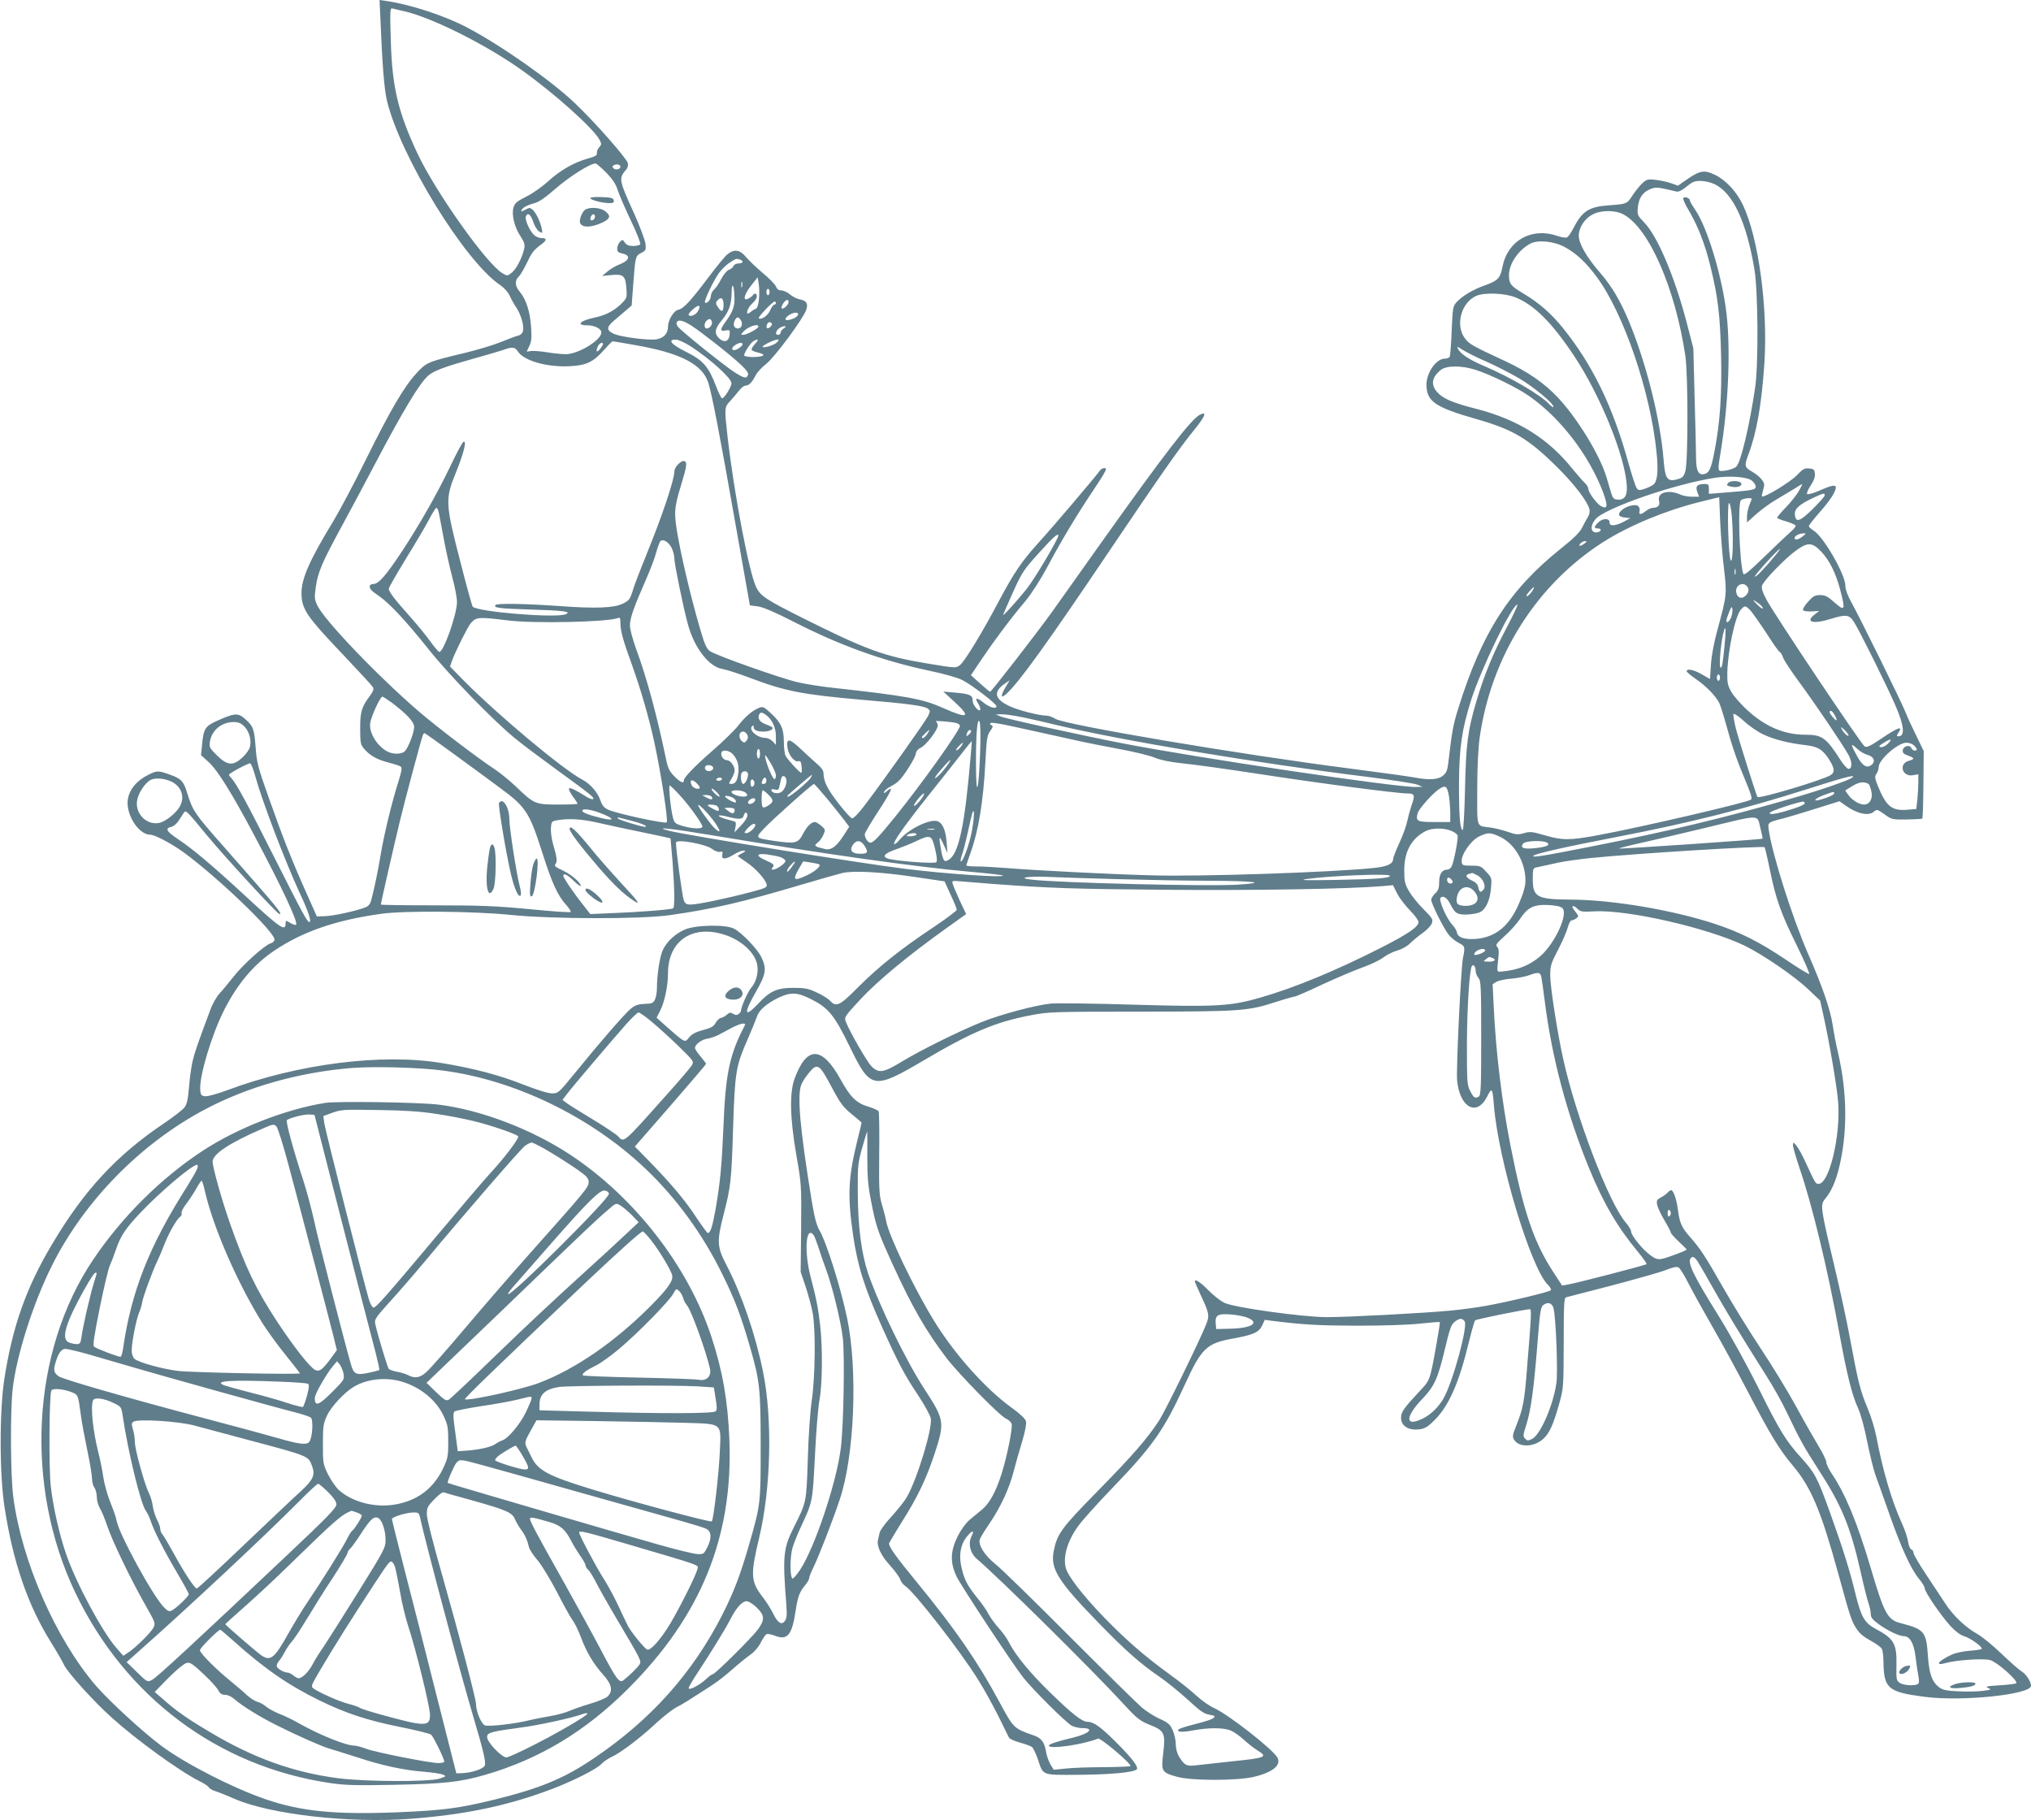 <?xml version="1.0" standalone="no"?>
<!DOCTYPE svg PUBLIC "-//W3C//DTD SVG 20010904//EN"
 "http://www.w3.org/TR/2001/REC-SVG-20010904/DTD/svg10.dtd">
<svg version="1.0" xmlns="http://www.w3.org/2000/svg"
 width="1280pt" height="1147pt" viewBox="0 0 1280 1147"
 preserveAspectRatio="xMidYMid meet">
<g transform="translate(0,1147) scale(0.1,-0.1)"
fill="#607d8b" stroke="none">
<path d="M2397 11362 c12 -296 24 -453 42 -528 86 -353 490 -1011 714 -1161
25 -17 50 -45 60 -68 10 -22 29 -56 42 -75 29 -43 49 -114 41 -146 -4 -15 -16
-26 -34 -30 -15 -4 -63 -22 -107 -40 -44 -18 -147 -49 -230 -69 -233 -56 -237
-58 -302 -129 -78 -85 -162 -229 -319 -546 -72 -146 -163 -317 -201 -380 -154
-253 -203 -366 -203 -459 1 -101 32 -145 275 -400 91 -96 170 -182 175 -191 7
-13 2 -26 -16 -51 -55 -74 -64 -102 -64 -208 0 -92 2 -102 25 -130 37 -43 82
-68 156 -87 35 -9 69 -20 75 -25 9 -7 5 -30 -13 -87 -41 -129 -91 -332 -113
-463 -20 -119 -40 -213 -60 -290 -7 -26 -18 -40 -38 -47 -55 -22 -197 -53
-250 -55 l-55 -2 -67 150 c-92 206 -150 354 -237 600 -67 189 -75 220 -82 316
-9 118 -15 133 -67 179 -44 39 -65 37 -171 -10 -81 -36 -90 -50 -100 -157 l-6
-62 49 -44 c54 -49 146 -196 287 -462 177 -333 277 -548 263 -562 -3 -4 -20 1
-36 11 -29 17 -30 17 -30 -3 0 -54 -33 -31 -260 179 -207 191 -319 285 -415
350 -78 52 -87 70 -44 80 13 3 33 20 44 37 11 17 25 39 32 49 14 22 14 22 149
-142 108 -131 442 -494 455 -494 22 0 -12 40 -359 434 -174 197 -188 217 -223
331 -22 73 -38 89 -112 115 -71 25 -78 25 -135 -4 -93 -47 -141 -126 -125
-208 16 -88 83 -168 140 -168 29 0 134 -56 209 -110 217 -159 574 -501 574
-551 0 -9 -10 -19 -23 -23 -36 -9 -178 -136 -237 -213 -30 -37 -68 -84 -86
-103 -18 -19 -45 -66 -59 -105 -83 -222 -98 -266 -112 -325 -8 -36 -18 -109
-22 -163 -6 -74 -13 -105 -28 -125 -11 -15 -68 -59 -127 -99 -301 -202 -508
-425 -711 -769 -160 -269 -246 -513 -297 -839 -32 -204 -32 -606 1 -815 53
-344 147 -618 293 -850 36 -58 72 -121 81 -140 19 -45 190 -235 304 -336 158
-142 426 -336 550 -398 29 -14 56 -32 60 -40 4 -8 24 -18 43 -24 19 -6 72 -27
117 -47 223 -98 726 -156 1113 -126 342 26 609 82 885 186 132 50 284 126 315
159 13 15 44 35 67 46 54 24 182 121 282 215 44 40 99 83 123 96 40 20 67 37
229 142 31 20 87 64 125 98 38 34 88 74 112 91 26 18 52 48 67 78 13 26 30 50
37 53 7 2 30 -2 50 -10 80 -32 109 2 132 154 14 94 24 120 62 166 13 16 24 35
24 43 0 8 11 36 24 62 31 61 124 299 168 432 93 274 115 815 47 1143 -40 191
-130 478 -174 553 -19 32 -32 82 -50 191 -73 448 -92 659 -65 728 6 16 27 49
47 73 54 66 66 59 143 -86 57 -107 73 -128 128 -173 34 -27 62 -52 62 -54 0
-2 -13 -58 -30 -125 -54 -221 -59 -341 -24 -580 29 -199 71 -332 184 -585 102
-226 139 -296 224 -424 42 -63 79 -130 82 -149 12 -63 -87 -387 -152 -498 -15
-26 -58 -79 -95 -120 -38 -40 -71 -86 -75 -101 -3 -15 -8 -36 -10 -45 -11 -38
18 -100 72 -159 31 -34 60 -73 66 -89 5 -16 20 -36 33 -44 57 -37 353 -417
462 -595 35 -55 90 -156 124 -223 33 -68 64 -130 68 -138 5 -8 36 -22 69 -31
34 -9 68 -22 76 -28 8 -7 24 -40 36 -74 36 -108 21 -102 253 -101 199 1 352
15 371 34 14 14 -31 73 -134 175 -92 92 -138 125 -176 125 -34 0 -93 46 -231
180 -131 127 -222 238 -264 320 -12 25 -42 66 -65 91 -23 25 -51 64 -63 86
-11 23 -43 69 -72 104 -60 76 -78 107 -95 174 -24 89 -13 161 32 215 33 39 47
39 27 0 -23 -47 -9 -108 35 -145 140 -119 729 -701 928 -918 80 -87 98 -101
160 -126 93 -37 100 -52 85 -179 -14 -115 -10 -122 89 -149 93 -25 374 -25
482 0 118 28 174 73 149 121 -29 53 -309 272 -400 313 -29 13 -79 48 -110 77
-31 29 -108 91 -171 136 -154 112 -272 214 -410 356 -112 116 -197 220 -232
286 -37 69 -11 183 66 290 25 35 124 146 221 246 252 262 322 363 450 642 107
234 138 265 305 295 128 23 163 39 184 81 l17 37 52 -7 c195 -24 283 -29 527
-30 167 0 323 5 398 13 68 7 125 12 126 10 2 -2 -7 -62 -20 -134 -44 -243 -39
-229 -113 -308 -94 -101 -111 -125 -111 -162 0 -54 54 -84 127 -70 26 4 51 22
87 59 89 91 151 233 211 480 19 76 37 142 42 146 7 7 319 70 344 70 12 0 11
-26 -17 -370 -16 -209 -25 -255 -66 -358 -27 -69 -28 -75 -14 -97 31 -47 123
-44 180 6 40 34 66 92 103 225 27 97 27 105 28 382 0 242 2 283 15 287 8 2
139 36 290 75 151 40 304 83 339 97 46 18 69 23 80 16 9 -5 38 -52 64 -104 27
-52 95 -175 152 -274 57 -99 155 -279 218 -400 144 -276 200 -369 288 -473
114 -136 176 -284 284 -677 77 -280 83 -298 113 -345 21 -33 46 -54 90 -78 34
-18 66 -42 72 -52 5 -10 10 -45 10 -77 2 -173 27 -195 255 -225 232 -32 675
13 675 69 0 27 -31 74 -61 92 -16 10 -72 59 -125 110 -52 50 -120 106 -150
123 -77 43 -154 116 -206 196 -25 37 -79 119 -121 183 -42 63 -77 123 -77 132
0 10 -6 20 -14 23 -8 3 -17 25 -21 50 -3 24 -20 74 -37 111 -65 142 -122 334
-163 552 -9 46 -33 125 -54 175 -47 112 -61 169 -107 417 -19 107 -66 325
-104 484 -88 370 -89 382 -57 421 37 45 64 103 86 190 55 222 54 472 -4 725
-14 58 -29 139 -35 180 -14 95 -64 242 -155 449 -100 229 -226 626 -248 782
-7 45 -4 47 88 70 39 10 135 39 214 64 l144 45 41 -29 c72 -51 144 -66 177
-36 17 15 21 14 65 -17 45 -33 49 -34 141 -33 51 1 96 3 98 6 3 2 6 99 7 215
l2 210 -47 97 c-26 53 -57 119 -68 148 -23 60 -279 579 -338 687 -27 48 -41
87 -41 110 0 71 -139 312 -201 348 -16 10 -29 22 -29 28 0 5 31 45 69 88 64
72 101 129 101 156 0 18 -28 13 -102 -20 -39 -17 -74 -27 -79 -22 -4 4 5 28
22 53 20 30 29 54 27 75 -3 26 -7 30 -36 33 -29 3 -40 -3 -80 -45 -42 -43
-206 -142 -217 -131 -3 2 1 21 7 41 10 33 9 41 -9 65 -11 15 -38 37 -61 50
-48 27 -50 37 -23 108 52 137 84 320 101 579 22 348 -37 785 -135 992 -39 84
-108 158 -176 191 -66 32 -94 28 -169 -23 l-65 -45 -45 16 c-25 9 -69 18 -98
21 -48 5 -55 3 -83 -23 -16 -16 -44 -50 -61 -76 -33 -53 -37 -54 -151 -62
-124 -9 -167 -37 -223 -148 -14 -27 -31 -51 -39 -54 -8 -4 -36 1 -62 10 -161
55 -312 -30 -344 -196 -14 -72 -29 -87 -113 -117 -73 -26 -139 -65 -176 -105
-23 -26 -25 -36 -31 -180 -3 -84 -9 -158 -13 -165 -4 -6 -18 -11 -30 -11 -54
0 -115 -86 -116 -163 0 -106 53 -143 312 -217 236 -67 331 -124 518 -310 104
-104 184 -209 197 -258 4 -16 0 -35 -10 -51 -9 -14 -26 -45 -37 -68 -15 -29
-54 -67 -128 -126 -329 -262 -503 -532 -653 -1016 -30 -95 -40 -152 -58 -311
-8 -73 -13 -88 -36 -107 -30 -26 -86 -30 -176 -13 -30 6 -211 31 -404 56 -696
89 -1796 275 -1863 314 -18 11 -42 20 -53 20 -47 0 -179 33 -236 60 -95 44
-105 89 -32 141 l32 22 -28 -47 c-30 -51 -27 -70 6 -40 80 72 257 318 645 894
329 488 445 654 541 772 71 88 82 118 34 94 -55 -29 -224 -248 -621 -806 -123
-173 -264 -372 -314 -442 -97 -134 -378 -497 -386 -497 -3 0 -31 23 -63 52
l-58 52 67 100 c78 116 183 257 277 368 39 48 94 133 138 215 82 155 181 320
279 467 66 98 90 138 90 149 0 12 -29 5 -37 -8 -12 -20 -298 -358 -388 -456
-107 -119 -154 -188 -247 -363 -110 -207 -219 -387 -249 -409 -25 -19 -29 -18
-205 11 -272 45 -385 86 -794 291 -219 110 -256 134 -283 187 -44 84 -140 587
-182 953 -20 182 -20 184 18 224 17 19 42 48 55 65 13 17 31 31 41 31 21 0 42
22 64 66 9 18 39 50 67 72 55 44 232 284 251 339 13 41 3 58 -42 67 -17 3 -44
17 -61 31 -16 14 -41 25 -54 25 -17 0 -27 8 -34 25 -5 13 -42 51 -82 84 -40
34 -88 79 -106 101 -39 47 -74 52 -117 18 -15 -11 -71 -80 -125 -152 -106
-141 -153 -192 -185 -198 -28 -5 -65 -65 -65 -105 0 -52 -36 -83 -99 -83 -70
0 -200 19 -239 35 -51 22 -52 43 -3 84 24 20 58 50 77 66 l35 30 10 135 c13
174 14 177 50 196 29 15 31 19 27 58 -3 23 -34 107 -70 187 -99 218 -100 224
-51 281 9 10 13 27 10 40 -8 31 -210 261 -334 378 -148 141 -460 361 -676 475
-140 75 -361 147 -513 169 l-42 6 5 -108z m147 38 c173 -38 521 -212 746 -373
210 -150 454 -370 489 -439 13 -25 12 -30 -3 -47 -10 -10 -16 -27 -14 -36 2
-14 -10 -21 -57 -34 -87 -24 -176 -75 -251 -144 -36 -33 -97 -76 -137 -96 -60
-30 -73 -41 -81 -69 -13 -45 7 -126 45 -182 23 -35 28 -51 23 -75 -12 -57 -47
-125 -76 -151 -30 -24 -31 -24 -61 -6 -99 57 -424 515 -537 757 -121 258 -159
417 -167 709 -6 201 -5 208 13 202 10 -3 41 -10 68 -16z m1277 -1018 c41 -43
61 -73 73 -113 10 -30 47 -116 83 -191 36 -75 62 -142 58 -147 -3 -6 -23 -11
-44 -11 -28 0 -42 6 -53 21 -13 20 -15 21 -31 5 -9 -10 -17 -28 -17 -42 0 -19
6 -26 30 -31 57 -11 49 -44 -15 -69 -24 -9 -58 -29 -77 -45 l-33 -28 60 6 c75
7 87 -5 93 -86 4 -56 3 -60 -32 -95 -45 -44 -99 -73 -168 -87 -94 -20 -121
-49 -45 -49 45 0 87 -22 87 -45 0 -48 -144 -136 -223 -137 -23 0 -77 5 -119
12 -42 7 -88 10 -102 8 -14 -3 -26 -4 -26 -3 0 1 7 17 16 35 13 26 16 51 11
119 -6 96 -31 174 -71 222 -31 36 -33 71 -7 96 11 10 33 48 51 85 32 68 44 83
93 119 35 26 34 39 -1 39 -17 0 -37 9 -50 23 -27 28 -55 95 -48 113 11 28 31
13 46 -33 8 -25 25 -53 37 -61 23 -14 23 -14 17 19 -9 43 -37 101 -59 119 -15
12 -21 12 -45 -2 -18 -10 -27 -12 -24 -4 6 17 35 33 83 46 28 7 71 37 138 96
86 74 213 154 246 154 6 0 36 -26 68 -58z m89 37 c0 -16 -31 -22 -43 -10 -9 9
-9 14 2 20 16 10 41 4 41 -10z m6897 -110 c115 -56 200 -238 250 -537 23 -136
26 -606 4 -747 -35 -238 -90 -469 -118 -495 -10 -10 -39 -21 -65 -25 -56 -7
-55 -13 -34 116 52 315 65 684 32 912 -33 230 -120 509 -191 613 -19 28 -35
55 -35 61 0 14 -31 26 -41 16 -5 -5 10 -39 33 -77 57 -96 103 -212 137 -352
48 -193 62 -309 68 -569 5 -247 -7 -424 -43 -605 -20 -104 -32 -129 -62 -137
-38 -9 -52 18 -53 101 0 39 -4 211 -9 381 l-8 310 -40 155 c-75 289 -185 551
-268 636 -44 46 -46 50 -42 95 6 61 30 97 76 116 37 16 45 15 168 -14 13 -3
34 7 63 31 36 30 51 36 89 36 26 0 64 -9 89 -21z m-578 -189 c161 -82 329
-464 393 -895 17 -119 17 -661 0 -722 -11 -38 -17 -44 -54 -54 -60 -16 -74 5
-83 118 -20 257 -108 610 -219 878 -55 132 -108 221 -184 309 -84 97 -132 181
-132 231 0 51 37 108 88 134 50 27 140 28 191 1z m-369 -206 c74 -40 135 -97
203 -189 170 -229 339 -724 377 -1105 12 -118 6 -182 -19 -203 -9 -8 -34 -20
-55 -27 -34 -11 -41 -11 -51 4 -7 9 -31 83 -54 165 -98 353 -226 615 -411 844
-73 91 -151 159 -250 218 -79 47 -90 61 -90 116 1 72 58 156 135 198 47 25
148 15 215 -21z m-5196 -80 c25 -9 19 -24 -9 -24 -14 0 -28 -7 -32 -16 -3 -8
-16 -20 -29 -24 -13 -5 -34 -30 -48 -57 -13 -26 -33 -57 -45 -67 -12 -11 -21
-29 -21 -41 0 -24 -26 -52 -37 -41 -8 8 53 137 89 187 16 21 45 50 65 63 42
28 45 28 67 20z m119 -252 c-4 -37 -11 -55 -22 -59 -9 -3 -24 -13 -33 -21 -33
-28 -21 25 12 55 17 14 30 35 30 45 0 19 -15 24 -25 8 -3 -5 -15 -15 -26 -20
-39 -22 -33 18 12 77 l44 56 7 -44 c4 -24 4 -68 1 -97z m-106 81 c-3 -10 -5
-4 -5 12 0 17 2 24 5 18 2 -7 2 -21 0 -30z m-48 -71 c1 -56 -11 -88 -60 -155
-32 -45 -31 -57 6 -49 25 4 26 2 23 -29 -4 -42 -36 -51 -67 -20 -31 31 -26 61
19 114 45 55 60 98 61 177 1 72 17 38 18 -38z m221 38 c0 -11 -4 -20 -10 -20
-5 0 -10 9 -10 20 0 11 5 20 10 20 6 0 10 -9 10 -20z m4701 -34 c119 -48 230
-159 369 -368 169 -254 326 -644 333 -826 2 -60 -17 -85 -63 -80 -20 2 -28 12
-38 48 -7 25 -20 68 -28 95 -42 138 -181 366 -303 497 -89 95 -189 164 -338
234 -203 94 -224 106 -250 141 -63 82 -25 227 72 269 51 22 181 17 246 -10z
m-4991 -46 c0 -46 -12 -51 -36 -15 -13 20 -14 28 -4 40 23 28 40 18 40 -25z
m410 17 c0 -18 -36 -51 -44 -39 -6 10 21 52 35 52 5 0 9 -6 9 -13z m-80 -7 c0
-5 -5 -10 -11 -10 -5 0 -17 -16 -25 -35 -13 -33 -58 -64 -72 -50 -7 6 88 105
100 105 4 0 8 -4 8 -10z m-494 -55 c-16 -24 -56 -35 -56 -16 0 5 14 21 32 36
36 31 49 19 24 -20z m634 -14 c0 -13 -22 -29 -53 -36 -33 -9 -36 8 -5 29 24
17 58 21 58 7z m-360 -40 c13 -25 3 -51 -20 -51 -10 0 -21 7 -24 16 -7 17 10
54 24 54 5 0 14 -9 20 -19z m-184 -6 c7 -18 -12 -45 -32 -45 -17 0 -18 32 -2
48 16 16 27 15 34 -3z m-130 -26 c65 -42 246 -184 312 -246 37 -35 51 -55 46
-66 -9 -24 -23 -21 -80 14 -65 41 -349 269 -363 292 -7 10 -9 22 -6 27 11 18
40 11 91 -21z m508 12 c7 -10 -22 -37 -30 -28 -9 8 3 37 15 37 5 0 12 -4 15
-9z m-84 -19 c0 -12 -74 -52 -95 -52 -17 0 -17 1 1 21 28 31 94 53 94 31z
m157 -13 c-9 -6 -17 -17 -17 -24 0 -8 -7 -15 -16 -15 -24 0 -13 33 16 47 28
14 44 7 17 -8z m-586 -110 c122 -79 259 -202 259 -234 0 -22 -45 -95 -59 -95
-5 0 -22 33 -37 73 -49 129 -82 166 -194 222 -89 44 -115 75 -62 75 17 0 56
-18 93 -41z m412 19 c-37 -42 -36 -47 12 -59 32 -8 42 -14 33 -20 -20 -13
-118 -11 -118 2 0 18 40 78 58 89 29 17 36 11 15 -12z m137 8 c-14 -18 -75
-39 -93 -33 -13 5 68 46 92 47 11 0 11 -3 1 -14z m-895 -21 c287 -50 424 -122
460 -240 24 -81 72 -328 169 -880 l92 -520 50 -6 c33 -5 105 -35 224 -96 292
-150 563 -247 854 -309 96 -20 181 -44 212 -60 59 -30 214 -149 214 -164 0
-20 -42 -9 -81 22 -44 35 -59 33 -34 -6 9 -14 15 -31 13 -38 -7 -19 -48 29
-48 56 0 35 -17 43 -105 51 l-80 7 73 -67 c105 -97 84 -107 -80 -34 -124 55
-227 74 -682 124 -76 8 -179 24 -229 36 -112 26 -517 170 -553 196 -21 15 -34
44 -60 134 -50 169 -110 415 -139 574 -29 158 -28 189 15 330 39 128 42 152
24 159 -20 8 -64 -37 -64 -65 0 -51 -75 -276 -172 -514 -38 -93 -76 -192 -85
-220 -22 -73 -26 -78 -68 -99 -55 -27 -170 -32 -400 -15 -214 15 -390 18 -401
7 -18 -18 20 -23 220 -29 206 -6 263 -13 220 -30 -64 -25 -553 15 -585 48 -4
5 -40 134 -79 288 -94 364 -95 390 -26 559 50 124 70 206 46 191 -7 -4 -43
-71 -80 -149 -80 -168 -191 -364 -305 -538 -101 -153 -149 -208 -181 -208 -24
0 -31 -15 -16 -36 4 -6 27 -24 52 -41 65 -45 169 -156 310 -333 129 -163 419
-461 550 -566 41 -34 156 -120 255 -192 216 -157 242 -178 233 -187 -4 -4 -22
2 -40 13 -68 43 -107 62 -112 53 -3 -5 8 -27 24 -50 17 -22 30 -43 30 -46 0
-3 -56 -5 -124 -5 -143 0 -151 4 -266 115 -36 34 -94 82 -130 106 -114 75
-361 264 -475 361 -263 226 -605 583 -646 675 -17 36 -18 50 -9 112 13 95 40
158 164 385 57 105 150 279 206 386 182 346 286 518 340 564 37 31 106 56 284
106 77 21 161 46 185 54 60 22 76 20 95 -9 38 -58 180 -99 321 -93 110 5 152
25 221 102 27 30 51 55 54 55 3 1 68 -10 145 -24z m-205 6 c0 -5 -9 -19 -20
-32 -21 -26 -27 -11 -10 22 11 19 30 26 30 10z m880 -1 c0 -5 -11 -17 -26 -26
-34 -23 -56 -4 -23 20 26 18 49 21 49 6z m4686 -108 c61 -27 153 -74 206 -105
95 -56 218 -158 218 -180 0 -7 -11 0 -25 15 -55 59 -245 171 -415 243 -91 39
-143 73 -161 106 -9 18 -6 17 28 -5 22 -14 88 -48 149 -74z m-65 -53 c96 -31
263 -113 338 -166 196 -138 371 -366 461 -597 35 -93 33 -119 -9 -96 -27 14
-81 87 -81 110 0 9 -10 25 -21 36 -12 10 -46 50 -77 87 -154 194 -346 313
-609 381 -150 38 -212 65 -248 108 -38 45 -31 90 23 135 36 31 133 31 223 2z
m1739 -697 c14 -11 25 -28 25 -38 0 -21 -17 -24 -206 -39 l-89 -7 0 31 c0 27
-3 31 -27 31 -47 0 -60 -14 -46 -50 l11 -30 -46 0 c-26 0 -60 7 -76 15 -15 8
-45 15 -66 15 -48 0 -72 -22 -64 -57 7 -27 -7 -43 -39 -43 -11 0 -30 -9 -44
-20 -32 -25 -47 -25 -40 0 3 10 -1 25 -9 31 -19 16 -83 -3 -109 -31 -22 -24
-13 -37 30 -42 l30 -3 -42 -23 c-52 -27 -91 -29 -89 -5 2 28 -42 29 -70 2 -29
-28 -30 -39 -3 -39 12 0 19 -5 17 -12 -3 -7 -16 -13 -29 -13 -35 0 -38 43 -4
83 59 71 510 226 760 262 90 13 194 5 225 -18z m298 -64 c-13 -24 -49 -70 -80
-102 -32 -33 -58 -64 -58 -68 0 -4 25 -15 55 -23 30 -9 57 -21 61 -26 3 -6
-11 -24 -32 -42 -21 -18 -95 -88 -165 -156 -104 -100 -128 -120 -133 -105 -24
77 -35 441 -14 462 11 11 68 18 68 8 0 -2 -7 -20 -15 -39 -8 -20 -15 -53 -15
-72 l0 -37 58 52 c31 28 89 70 127 92 39 23 90 54 115 69 25 16 46 29 48 29 2
0 -7 -19 -20 -42z m162 -29 c0 -7 -34 -45 -75 -86 -83 -81 -108 -89 -113 -36
-4 37 28 65 118 107 62 29 70 31 70 15z m-635 -461 c19 -162 18 -169 -40 -383
-23 -82 -38 -164 -42 -222 l-6 -92 -52 30 c-51 29 -95 38 -95 19 0 -5 26 -27
58 -49 63 -43 122 -103 147 -150 8 -17 31 -90 51 -163 19 -73 55 -182 80 -243
74 -180 79 -194 69 -204 -19 -17 -697 -175 -969 -225 -174 -32 -219 -32 -329
0 -79 23 -94 25 -132 14 -38 -11 -51 -10 -102 8 -32 11 -80 23 -108 27 -94 13
-85 -11 -85 238 0 142 6 260 15 327 73 515 359 967 780 1235 161 102 386 196
600 250 l130 32 6 -152 c4 -84 14 -218 24 -297z m49 335 c11 -134 8 -299 -6
-285 -15 15 -25 362 -11 362 6 0 13 -34 17 -77z m-8150 23 c3 -13 17 -86 31
-162 14 -77 39 -189 55 -250 17 -61 30 -131 30 -157 0 -80 -87 -323 -112 -315
-7 3 -32 32 -56 66 -23 33 -82 105 -130 159 -96 107 -132 155 -132 173 0 7 49
92 108 189 60 97 126 209 147 249 20 39 41 72 45 72 4 0 11 -11 14 -24z m8597
-156 c-25 -21 -51 -26 -51 -10 0 13 31 29 55 29 19 0 19 -1 -4 -19z m-4691 5
c0 -22 -155 -282 -202 -339 -73 -90 -151 -174 -146 -160 2 6 30 70 63 144 56
124 67 140 163 246 90 100 122 128 122 109z m-2438 -76 c10 -19 18 -49 18 -68
0 -35 60 -327 87 -421 40 -144 132 -262 214 -275 24 -4 103 -29 174 -56 224
-85 332 -106 710 -139 288 -24 388 -38 412 -55 16 -12 17 -15 2 -47 -17 -34
-271 -393 -396 -558 -38 -51 -74 -89 -83 -87 -7 1 -47 44 -87 96 -69 90 -93
137 -93 189 0 15 -14 36 -37 55 -21 18 -68 61 -105 96 -74 70 -93 72 -85 9 6
-45 43 -91 68 -85 14 4 18 -4 21 -34 2 -22 1 -39 -2 -39 -10 0 -87 84 -99 107
-6 12 -11 52 -11 88 0 83 -17 120 -80 179 -44 41 -52 45 -75 36 -42 -16 -91
-58 -132 -112 -21 -27 -90 -95 -153 -150 -125 -109 -189 -176 -190 -195 0 -23
-21 -14 -60 25 -29 29 -40 50 -50 97 -60 289 -124 524 -191 706 -22 60 -39
125 -39 148 0 45 25 116 99 284 27 61 58 141 67 177 10 36 22 68 28 72 18 12
51 -9 68 -43z m5754 26 c-26 -19 -42 -19 -26 0 7 8 20 15 29 15 13 -1 13 -3
-3 -15z m1491 -50 c54 -57 93 -136 122 -247 32 -124 28 -132 -37 -75 -43 39
-59 47 -91 47 -33 0 -45 -7 -75 -41 -21 -22 -35 -46 -33 -52 3 -8 23 -11 53
-10 l49 3 -27 -21 c-65 -49 -12 -64 100 -29 96 30 117 27 146 -19 36 -56 206
-399 260 -523 57 -130 64 -198 20 -198 -12 0 -12 4 2 25 28 43 -5 31 -106 -37
-72 -49 -95 -60 -108 -52 -22 13 -577 843 -620 927 -24 45 -32 72 -27 87 10
31 139 165 209 217 78 58 106 57 163 -2z m-286 -22 c-65 -80 -130 -147 -131
-135 0 11 146 172 157 172 3 0 -9 -17 -26 -37z m-254 -120 c-3 -10 -5 -4 -5
12 0 17 2 24 5 18 2 -7 2 -21 0 -30z m71 -75 c18 -18 15 -43 -9 -64 -24 -22
-52 -10 -57 25 -6 41 38 67 66 39z m-1347 -26 c-12 -22 -41 -48 -41 -36 0 8
40 54 47 54 2 0 -1 -8 -6 -18z m1449 -115 c0 -6 -13 2 -30 18 -16 16 -30 30
-30 33 0 2 14 -6 30 -18 17 -12 30 -26 30 -33z m-1613 -119 c-88 -166 -143
-301 -192 -466 -55 -186 -66 -270 -72 -554 -3 -142 -10 -258 -14 -258 -17 0
-24 83 -24 285 1 233 18 349 77 535 65 202 258 600 291 600 5 0 -25 -64 -66
-142z m1413 61 c-12 -28 -30 -40 -30 -19 0 5 8 29 17 52 15 37 18 39 21 20 2
-13 -2 -37 -8 -53z m122 44 c14 -16 60 -81 102 -145 41 -65 79 -118 84 -118 4
0 14 -16 20 -35 7 -19 54 -89 104 -157 97 -132 270 -387 307 -454 25 -44 25
-89 1 -89 -8 0 -29 23 -47 50 -93 146 -118 165 -223 165 -135 0 -256 51 -371
158 -38 35 -82 85 -97 111 -23 40 -27 56 -26 121 3 139 50 361 86 399 24 27
29 26 60 -6z m-7827 -63 c162 -20 623 -10 688 15 14 6 17 1 17 -31 0 -50 17
-110 73 -264 55 -153 108 -336 142 -493 42 -197 87 -489 77 -499 -11 -11 -319
56 -370 80 -25 12 -38 28 -47 56 -19 54 -64 106 -115 133 -125 66 -533 408
-750 627 l-84 86 13 37 c22 60 99 214 118 236 36 40 46 40 238 17z m7664 -155
c-11 -115 -17 -150 -26 -141 -12 12 5 183 23 235 11 33 12 -2 3 -94z m-29
-205 c0 -11 -4 -20 -10 -20 -5 0 -10 9 -10 20 0 11 5 20 10 20 6 0 10 -9 10
-20z m-8369 -159 c94 -72 139 -120 139 -152 0 -34 -35 -127 -57 -151 -19 -22
-74 -23 -111 -4 -66 35 -117 118 -109 179 6 42 63 167 77 167 4 0 32 -18 61
-39z m9094 -81 c18 -35 11 -39 -16 -7 -21 25 -24 37 -9 37 5 0 16 -13 25 -30z
m-6738 5 c39 -28 63 -79 63 -136 l0 -53 -20 22 c-12 12 -32 22 -46 22 -51 0
-108 50 -84 74 7 7 10 5 10 -6 0 -19 20 -28 63 -28 36 0 65 15 54 27 -5 4 -22
12 -39 18 -36 12 -54 35 -45 59 8 20 17 20 44 1z m6286 -123 c64 -31 159 -55
262 -67 78 -9 107 -25 144 -78 43 -64 48 -92 19 -111 -48 -31 -453 -152 -462
-138 -9 16 -117 357 -136 431 -11 45 -18 86 -15 92 4 5 33 -15 66 -45 32 -30
87 -68 122 -84z m-4672 109 c52 -11 150 -33 219 -50 411 -98 1266 -241 1954
-326 158 -20 302 -42 320 -50 l31 -13 -41 -1 c-128 -3 -1362 181 -1845 274
-267 52 -741 156 -772 170 l-32 13 36 1 c20 1 79 -8 130 -18z m-264 -225 c-9
-244 -25 -296 -26 -81 -1 196 8 305 22 279 6 -11 8 -85 4 -198z m-150 188 c13
-4 23 -12 23 -18 0 -28 -248 -375 -411 -576 -102 -126 -135 -160 -153 -160
-16 0 -36 29 -36 53 0 8 39 74 86 146 82 125 100 167 53 125 -16 -14 -21 -15
-17 -4 2 8 19 22 37 32 18 9 42 24 53 35 31 27 108 148 110 175 2 14 13 28 29
35 33 14 109 112 109 141 0 11 -6 23 -12 26 -15 7 95 -2 129 -10z m-4487 -22
c31 -32 46 -86 35 -129 -3 -15 -24 -45 -46 -65 -59 -56 -96 -53 -162 12 -46
46 -49 52 -44 87 12 72 74 123 150 123 29 0 46 -7 67 -28z m4950 -23 c96 -21
225 -50 285 -63 61 -14 186 -39 279 -56 94 -17 195 -42 225 -55 37 -15 94 -27
171 -35 63 -6 275 -35 470 -65 387 -60 886 -125 950 -125 46 0 50 -10 24 -81
-8 -24 -19 -66 -25 -93 -5 -27 -27 -88 -49 -136 -22 -48 -40 -94 -40 -102 0
-32 -36 -49 -126 -58 -262 -27 -1086 -55 -1394 -46 -263 7 -736 31 -916 46
-66 5 -149 10 -186 10 -38 0 -68 3 -68 6 0 4 12 39 26 78 51 141 81 324 94
570 8 152 11 173 31 200 15 20 18 31 11 34 -7 2 -12 8 -12 12 0 12 47 4 250
-41z m5160 -32 c0 -13 -29 12 -42 37 -10 19 -8 18 16 -3 14 -14 26 -29 26 -34z
m-5806 8 c-14 -22 -34 -34 -34 -20 0 5 42 45 47 45 2 0 -4 -11 -13 -25z m276
16 c0 -5 -7 -14 -15 -21 -16 -14 -18 -10 -9 14 6 17 24 22 24 7z m-1411 -20
c7 -13 6 -24 -3 -37 -12 -15 -16 -16 -30 -5 -16 14 -21 42 -9 54 12 13 32 7
42 -12z m-1841 -128 c103 -75 230 -168 282 -207 165 -121 187 -155 270 -416
59 -185 94 -262 147 -321 20 -22 33 -42 29 -46 -3 -4 -120 4 -259 18 -211 20
-307 24 -595 24 -188 0 -342 2 -342 5 0 8 85 381 120 525 28 117 133 511 145
543 2 6 7 12 10 12 4 0 91 -62 193 -137z m9031 71 c-16 -15 -34 -24 -45 -22
-16 3 -13 8 16 26 47 30 60 28 29 -4z m-5781 -71 c-37 -443 -75 -622 -139
-661 -28 -18 -35 -9 -48 62 -16 89 -13 97 15 36 l25 -55 -5 67 c-6 79 -27 125
-61 134 -50 12 -175 -49 -232 -114 -17 -21 -34 -34 -37 -31 -11 10 65 117 212
302 76 95 168 211 206 260 37 48 69 87 70 87 1 0 -1 -39 -6 -87z m-60 55 c-8
-12 -21 -24 -29 -26 -8 -3 -3 7 10 22 30 32 39 34 19 4z m6004 5 c10 -9 18
-20 18 -25 0 -14 -28 -9 -34 8 -9 23 -50 14 -54 -13 -2 -17 5 -24 32 -34 44
-16 45 -22 4 -34 -65 -20 -38 -103 29 -90 l33 6 0 -49 c0 -27 -3 -76 -6 -109
l-7 -61 -49 -4 c-104 -10 -139 17 -193 149 -20 51 -21 60 -9 77 8 11 14 30 14
42 0 47 121 153 174 154 16 0 38 -7 48 -17z m-292 -60 c39 -10 52 -41 26 -62
-30 -25 -58 -8 -92 54 -42 76 -43 87 -1 48 17 -17 48 -35 67 -40z m-6980 7 c0
-16 -4 -30 -10 -30 -5 0 -10 14 -10 30 0 17 5 30 10 30 6 0 10 -13 10 -30z
m-172 -2 c30 -33 41 -70 35 -119 -7 -51 -18 -69 -44 -69 -18 0 -18 1 1 33 11
17 20 41 20 52 0 29 -28 65 -50 65 -21 0 -40 28 -33 48 7 20 48 14 71 -10z
m272 -134 c0 -13 -4 -24 -9 -24 -11 0 -49 89 -57 132 -6 29 -2 26 30 -26 20
-32 36 -69 36 -82z m1094 84 c-20 -34 -68 -90 -87 -100 -12 -6 2 16 32 50 50
59 71 77 55 50z m-4375 -90 c43 -156 188 -537 283 -742 51 -108 73 -176 58
-176 -14 0 -42 52 -215 395 -176 350 -243 474 -277 512 -20 21 -20 21 4 36 38
24 102 56 114 57 6 0 21 -37 33 -82z m2886 52 c0 -18 -33 -26 -47 -12 -6 6 -7
15 -3 22 10 16 50 8 50 -10z m218 -32 c7 -20 -14 -68 -29 -68 -14 0 -21 60 -7
73 11 11 31 8 36 -5z m397 -28 c-13 -24 -127 -120 -143 -120 -7 0 -7 3 -1 9
14 15 149 130 152 130 1 1 -2 -8 -8 -19z m-155 -9 c7 -22 -7 -62 -28 -80 -19
-15 -59 -11 -65 7 -3 9 3 11 21 7 22 -6 25 -3 32 32 4 21 9 41 11 45 9 14 22
8 29 -11z m6720 10 c-19 -17 -203 -81 -396 -136 -408 -118 -793 -210 -1269
-303 -294 -58 -359 -68 -345 -54 13 13 212 58 520 117 467 90 811 177 1213
305 235 75 298 91 277 71z m-10593 -27 c61 -31 84 -95 53 -153 -21 -42 -93
-100 -133 -107 -76 -14 -147 54 -139 134 5 49 48 116 86 137 29 16 90 10 133
-11z m3468 16 c0 -5 -9 -10 -21 -10 -11 0 -17 5 -14 10 3 6 13 10 21 10 8 0
14 -4 14 -10z m280 -10 c0 -11 -7 -20 -15 -20 -17 0 -18 2 -9 24 9 23 24 20
24 -4z m-420 -42 c0 -17 -40 -7 -50 12 -17 33 -1 44 26 19 13 -12 24 -26 24
-31z m345 27 c0 -10 -6 -20 -12 -22 -8 -3 -13 5 -13 22 0 17 5 25 13 23 6 -3
12 -13 12 -23z m7023 -7 c6 -7 13 -30 17 -51 8 -42 -13 -77 -47 -77 -30 0 -75
27 -98 59 l-21 30 23 14 c47 30 64 36 89 37 15 0 31 -6 37 -12z m-6562 -95
c44 -54 93 -115 108 -135 l28 -38 -32 -50 c-48 -75 -82 -100 -122 -90 -66 16
-71 20 -44 41 13 10 29 33 36 50 13 30 12 33 -14 55 -15 13 -33 24 -40 24 -23
0 -50 -27 -76 -76 -30 -58 -48 -62 -173 -44 -130 19 -129 18 -71 80 49 53 304
280 314 280 3 0 42 -44 86 -97z m-932 26 c54 -58 130 -162 142 -194 8 -20 -54
-20 -124 0 -46 14 -52 19 -61 53 -14 51 -29 202 -20 202 4 0 32 -27 63 -61z
m4847 -1 c4 -24 8 -71 9 -105 l0 -63 -100 0 c-109 0 -118 5 -106 54 7 29 99
132 141 157 35 22 45 15 56 -43z m-4611 17 c13 -14 19 -25 13 -25 -5 0 -20 11
-33 25 -13 14 -19 25 -13 25 5 0 20 -11 33 -25z m171 5 c26 -15 24 -30 -5 -30
-33 0 -76 17 -76 30 0 13 56 13 81 0z m151 -17 c34 -33 35 -46 3 -67 -39 -25
-45 -20 -45 39 0 30 3 55 7 55 4 0 20 -12 35 -27z m6718 8 c0 -9 -35 -25 -87
-40 -53 -15 -38 6 20 28 60 23 67 24 67 12z m-5749 -29 c-22 -32 -51 -58 -51
-48 0 13 52 76 62 76 5 0 0 -13 -11 -28z m-1326 7 c12 -19 -2 -21 -32 -5 l-28
15 27 1 c15 0 30 -5 33 -11z m146 -15 c7 -8 9 -17 6 -20 -6 -7 -67 27 -67 37
0 11 49 -3 61 -17z m129 -3 c0 -15 -28 -33 -40 -26 -8 5 -8 11 1 21 13 15 39
19 39 5z m6614 -20 c6 -10 -42 -30 -133 -56 -62 -17 -95 -19 -86 -6 6 11 155
61 207 70 4 0 9 -3 12 -8z m-6868 -125 c38 -56 37 -71 -2 -35 -27 25 -104 132
-104 145 0 15 72 -61 106 -110z m8 108 c15 -6 23 -34 11 -34 -10 0 -65 30 -65
35 0 7 35 6 54 -1z m116 -28 c0 -25 -17 -27 -41 -6 l-24 19 33 1 c21 0 32 -5
32 -14z m-853 -17 c98 -36 103 -57 8 -33 -77 19 -115 34 -115 45 0 15 47 10
107 -12z m2348 -116 c-15 -83 -59 -202 -70 -191 -3 3 1 23 9 46 8 22 24 85 36
139 11 54 24 107 27 118 16 45 14 -25 -2 -112z m-1415 97 c0 -12 -18 -40 -41
-63 l-40 -42 6 33 c5 22 3 33 -7 36 -7 2 -32 9 -55 15 -24 7 -43 16 -43 20 0
5 24 3 53 -5 73 -19 98 -18 104 6 7 26 23 26 23 0z m-720 -35 c58 -15 101 -35
74 -35 -22 0 -160 42 -169 52 -7 7 -4 8 10 5 11 -3 49 -13 85 -22z m7104 -41
c9 -37 16 -68 14 -69 -5 -5 -900 -66 -904 -62 -2 2 71 21 163 41 93 21 267 62
388 91 347 84 318 84 339 -1z m-7319 30 c61 -14 186 -41 280 -60 93 -19 170
-36 171 -37 0 -1 6 -69 13 -152 13 -177 14 -282 3 -289 -13 -8 -219 -24 -380
-30 l-142 -6 -45 58 c-57 71 -125 171 -125 183 0 20 27 7 67 -33 24 -23 43
-36 43 -30 0 21 -61 73 -118 99 -43 20 -51 27 -41 39 12 15 10 38 -16 127 -9
32 -15 77 -13 100 3 39 5 42 38 48 74 13 159 8 265 -17z m985 -14 c0 -16 -38
-50 -56 -50 -14 0 -15 2 -3 18 29 36 59 52 59 32z m-270 -64 c713 -119 1280
-199 1640 -231 102 -9 187 -19 190 -22 14 -15 -349 9 -615 42 -276 34 -1358
208 -1485 239 -115 29 8 16 270 -28z m1398 37 c-10 -2 -28 -2 -40 0 -13 2 -5
4 17 4 22 1 32 -1 23 -4z m3257 -8 c20 -8 38 -21 41 -29 6 -15 -20 -154 -36
-193 -5 -13 -18 -23 -29 -23 -33 0 -51 -28 -51 -79 0 -38 -5 -52 -25 -71 -14
-13 -25 -31 -25 -40 0 -23 75 -174 107 -216 14 -20 44 -44 65 -55 41 -21 43
-25 28 -96 -13 -69 -43 -696 -37 -770 16 -172 124 -232 189 -104 31 61 34 57
43 -54 28 -346 231 -1022 340 -1131 15 -14 23 -30 18 -35 -11 -11 -270 -73
-410 -98 -59 -11 -160 -24 -223 -30 -172 -16 -643 -41 -777 -41 -151 0 -583
60 -646 90 -24 11 -70 47 -102 80 -51 52 -85 73 -85 55 0 -3 17 -42 38 -88 53
-113 56 -127 33 -184 -43 -107 -256 -542 -295 -603 -76 -116 -167 -221 -389
-447 -231 -235 -255 -269 -277 -381 -20 -109 29 -187 283 -448 170 -175 265
-259 387 -342 41 -28 119 -91 173 -140 79 -73 105 -92 138 -97 34 -6 39 -9 28
-20 -8 -8 -51 -23 -96 -34 -117 -30 -142 -40 -123 -51 9 -5 46 -3 90 6 97 18
191 18 237 -1 20 -9 57 -35 82 -58 25 -23 63 -53 84 -66 70 -43 59 -48 -166
-71 -100 -11 -202 -22 -227 -25 -51 -6 -66 2 -99 55 -13 22 -21 52 -21 80 0
25 -9 64 -20 88 -16 36 -28 47 -82 71 -35 16 -87 49 -116 75 -29 25 -234 227
-455 448 -221 222 -430 426 -465 453 -66 53 -108 119 -97 154 3 11 31 57 62
102 70 103 124 220 152 329 12 47 36 131 53 187 19 63 28 111 24 126 -4 17
-36 47 -94 89 -162 117 -360 339 -488 549 -126 206 -284 536 -299 624 -4 22
-16 69 -27 105 -17 59 -19 91 -17 320 2 141 0 261 -4 268 -5 6 -33 19 -63 28
-76 22 -114 59 -176 171 -117 212 -213 215 -290 7 -33 -90 -30 -247 11 -484
32 -181 32 -190 30 -460 l-3 -275 32 -95 c17 -52 37 -126 44 -165 19 -102 16
-402 -6 -550 -10 -69 -21 -227 -25 -370 -9 -274 -8 -269 -85 -423 -70 -139
-75 -182 -50 -497 4 -63 3 -84 -10 -100 -21 -28 -45 -12 -76 52 -14 28 -44 75
-67 104 -72 94 -74 138 -18 371 74 311 84 746 24 1043 -47 234 -136 492 -230
672 -60 114 -62 150 -20 314 47 183 51 218 61 544 11 356 18 396 88 557 27 62
55 130 62 150 13 43 63 86 141 123 74 34 115 32 200 -11 110 -55 147 -100 245
-301 131 -269 148 -272 469 -83 302 178 452 241 675 283 109 21 143 22 690 22
634 1 674 4 851 61 58 19 112 34 118 34 7 0 86 34 174 76 89 41 202 89 252
107 49 17 108 45 131 62 23 18 63 38 90 45 28 8 62 27 79 44 17 17 53 47 80
66 27 19 54 47 59 62 8 24 4 32 -53 89 -34 34 -75 85 -91 113 -26 45 -30 61
-30 131 0 119 45 201 135 248 38 20 115 21 160 2z m-3370 -25 c-3 -5 -21 -10
-38 -10 -24 0 -28 3 -17 10 20 13 63 13 55 0z m3684 -16 c89 -45 153 -156 155
-269 0 -38 -10 -75 -38 -142 -62 -148 -150 -221 -280 -230 -68 -4 -109 10
-114 42 -2 11 -14 31 -27 45 -38 40 -90 159 -76 173 16 16 42 -1 63 -43 28
-56 42 -64 102 -63 30 1 68 7 83 15 37 17 64 76 70 153 5 61 5 64 -30 101 -33
37 -39 39 -94 39 -54 0 -58 2 -61 25 -5 42 56 132 108 158 57 28 74 28 139 -4z
m-3566 -73 c12 -49 14 -78 8 -84 -12 -12 -266 8 -307 23 -37 14 -18 34 59 60
34 12 89 34 122 50 89 42 97 39 118 -49z m-1406 0 c18 -14 40 -22 51 -19 15 4
18 1 14 -18 -6 -32 20 -31 73 1 22 14 49 25 60 25 17 -1 16 -3 -7 -16 -16 -8
-28 -16 -28 -18 0 -2 24 -19 54 -39 58 -38 122 -110 128 -142 3 -17 -10 -23
-102 -47 -152 -40 -335 -78 -375 -78 -29 0 -37 5 -46 28 -9 23 -49 318 -49
362 0 25 184 -8 227 -39z m963 17 c24 -40 19 -48 -29 -48 -51 0 -69 21 -47 55
23 34 52 32 76 -7z m4300 22 c23 -15 -2 -27 -78 -35 -70 -7 -95 2 -72 30 14
17 125 21 150 5z m1404 -170 c38 -187 71 -278 171 -480 47 -96 82 -176 77
-178 -5 -1 -73 40 -149 92 -166 111 -284 171 -448 225 -266 87 -639 150 -899
152 -220 1 -246 15 -246 130 0 63 2 69 23 73 44 9 73 16 137 30 36 8 133 22
215 30 278 28 1075 77 1086 67 3 -4 18 -67 33 -141z m-6236 79 c17 -6 32 -17
32 -25 0 -15 -56 -54 -79 -54 -10 0 -11 3 -2 13 14 17 8 23 -46 47 -61 27 -57
44 10 36 28 -4 67 -11 85 -17z m92 -32 c0 -2 -11 -18 -25 -37 -14 -19 -25 -28
-25 -20 0 8 10 24 22 37 20 22 28 27 28 20z m153 -14 c14 -9 -26 -45 -78 -69
-83 -39 -92 -31 -49 44 l26 44 46 -7 c26 -4 51 -9 55 -12z m601 -79 l189 -28
38 -84 c22 -46 39 -89 39 -95 -1 -7 -69 -58 -153 -114 -201 -134 -338 -243
-470 -375 -116 -117 -137 -126 -176 -84 -12 13 -50 37 -84 52 -53 25 -74 29
-147 29 -104 0 -148 -20 -223 -101 -87 -92 -92 -62 -12 78 63 109 68 145 33
217 -24 50 -120 151 -170 178 -52 29 -245 25 -313 -5 -60 -27 -110 -73 -136
-125 -20 -38 -39 -159 -39 -247 0 -25 -6 -56 -13 -70 -11 -22 -20 -25 -65 -26
-41 -2 -59 -8 -86 -30 -39 -32 -191 -207 -352 -405 -103 -126 -106 -129 -145
-129 -25 0 -92 21 -177 54 -150 60 -316 104 -517 137 -376 63 -910 -5 -1353
-171 -62 -23 -123 -40 -139 -38 -24 3 -28 8 -31 38 -7 86 69 341 148 500 84
167 186 289 315 377 180 122 390 195 680 235 142 20 582 16 810 -7 264 -27
821 -28 1005 -2 269 38 461 82 830 192 118 35 235 68 260 74 70 16 246 6 454
-25z m3545 11 c36 -18 59 -68 41 -90 -18 -22 -27 -19 -33 13 -4 19 -16 32 -38
42 -38 17 -48 36 -22 43 10 3 19 5 21 6 2 0 16 -6 31 -14z m-549 -4 c0 -15
-87 -21 -345 -26 -189 -3 -233 -2 -180 6 153 21 525 36 525 20z m-1715 -21
c176 -5 430 -10 565 -10 303 -1 389 -13 185 -25 -199 -11 -1114 11 -1295 32
-96 11 -19 23 110 17 63 -3 259 -9 435 -14z m2104 -4 c8 -10 9 -16 1 -21 -13
-8 -30 3 -30 21 0 18 14 18 29 0z m-2894 -26 c365 -27 512 -32 1090 -37 561
-5 1157 5 1367 23 l67 6 26 -52 c14 -28 51 -76 81 -107 30 -30 54 -63 54 -73
0 -31 -67 -76 -240 -164 -284 -144 -538 -249 -752 -311 -192 -56 -280 -61
-806 -46 -248 8 -481 10 -519 7 -98 -10 -315 -68 -435 -116 -144 -58 -384
-177 -503 -249 -118 -72 -148 -76 -193 -30 -29 29 -139 222 -162 282 -10 27
-6 33 92 139 109 117 301 276 530 440 l137 98 -39 82 c-21 46 -41 93 -45 106
-7 23 -6 23 52 18 32 -3 121 -10 198 -16z m3033 -43 c50 -53 19 -100 -63 -95
-43 3 -52 18 -41 63 14 56 67 72 104 32z m559 -110 c38 -38 -48 -223 -140
-303 -67 -57 -140 -87 -242 -96 -33 -3 -32 -7 -22 84 5 42 3 60 -7 71 -12 12
-6 21 45 67 33 29 77 77 97 107 50 76 88 94 180 90 50 -3 79 -9 89 -20z m97
-6 c15 -16 28 -18 104 -14 208 12 714 -104 947 -216 116 -57 314 -192 401
-275 l75 -71 19 -85 c40 -180 89 -469 95 -560 15 -210 -57 -510 -123 -510 -20
0 -20 0 -80 130 -21 47 -48 96 -60 110 -21 25 -21 25 -22 3 0 -12 18 -74 39
-137 82 -238 179 -641 251 -1036 50 -274 82 -402 120 -483 17 -38 40 -122 58
-213 17 -83 40 -177 52 -210 12 -32 51 -142 87 -244 75 -214 137 -349 187
-409 20 -24 36 -50 36 -59 0 -23 101 -171 162 -238 33 -35 63 -58 88 -65 38
-12 110 -63 110 -78 0 -5 -33 -10 -72 -13 -43 -3 -92 -13 -118 -25 -84 -39
-110 -73 -39 -53 64 19 240 31 281 19 43 -11 179 -131 165 -146 -5 -4 -52 -10
-105 -13 -81 -5 -93 -8 -72 -17 23 -10 20 -11 -33 -18 -31 -4 -100 -6 -152 -3
-75 3 -100 8 -122 24 -47 35 -65 85 -73 203 -10 149 -23 164 -169 202 -85 21
-105 57 -191 348 -84 284 -160 467 -244 592 -20 29 -36 63 -36 75 0 11 -22 58
-50 103 -27 45 -91 157 -141 249 -50 92 -151 257 -224 367 -73 110 -178 281
-234 379 -115 202 -144 246 -208 319 -54 60 -68 92 -78 172 -8 65 -28 125 -43
125 -5 0 -15 -7 -23 -16 -7 -8 -26 -22 -42 -30 -26 -14 -28 -20 -23 -47 4 -17
24 -61 46 -97 22 -37 40 -71 40 -77 0 -6 23 -31 50 -57 28 -26 50 -48 50 -50
0 -6 -124 -53 -157 -59 -25 -5 -40 0 -72 23 -48 35 -121 125 -121 149 0 10
-15 35 -34 57 -107 125 -314 667 -395 1034 -36 163 -81 452 -81 522 0 62 4 76
50 164 28 54 55 117 61 141 6 23 17 43 23 43 7 0 20 6 30 13 16 12 16 14 -3
39 -12 14 -21 29 -21 32 0 12 17 5 34 -13z m-5399 -155 c111 -29 203 -106 225
-185 13 -50 -1 -116 -36 -156 -21 -24 -64 -121 -64 -144 0 -5 -6 -14 -14 -20
-11 -9 -19 -9 -35 0 -17 11 -23 10 -40 -5 -10 -9 -27 -19 -37 -20 -10 -2 -26
-16 -34 -32 -13 -23 -29 -32 -80 -45 -45 -12 -69 -25 -86 -45 -21 -27 -24 -28
-47 -14 -13 8 -54 43 -91 76 l-68 61 22 43 c28 54 50 158 50 237 0 196 142
301 335 249z m4815 -105 c0 -12 -59 -35 -68 -27 -4 4 2 14 12 22 22 16 56 19
56 5z m44 -47 c29 -11 17 -24 -21 -24 -36 1 -37 2 -19 15 23 17 20 17 40 9z
m-104 -81 c0 -15 8 -35 18 -46 15 -17 17 -50 17 -378 0 -309 -2 -361 -15 -369
-23 -14 -33 -8 -55 36 -19 36 -20 58 -20 299 1 227 16 462 31 487 10 15 24 -3
24 -29z m414 -40 c3 -16 13 -82 21 -148 45 -358 139 -712 280 -1057 90 -220
180 -373 309 -528 32 -39 56 -73 53 -76 -7 -7 -439 -119 -493 -128 l-39 -7
-51 78 c-126 191 -191 381 -274 802 -54 271 -93 594 -106 877 l-7 142 24 15
c13 8 56 17 94 20 39 3 88 13 110 21 59 22 73 20 79 -11z m-5610 -279 c38 -31
114 -100 170 -154 99 -97 101 -99 86 -123 -8 -14 -82 -101 -165 -193 -271
-304 -262 -296 -300 -254 -11 12 -82 59 -159 106 -78 47 -152 93 -166 104
l-25 19 25 33 c29 40 288 344 378 446 35 39 70 72 76 72 7 0 43 -25 80 -56z
m577 -51 c-83 -164 -109 -290 -121 -599 -11 -261 -21 -365 -50 -533 -20 -112
-33 -151 -49 -151 -4 0 -35 42 -69 93 -69 106 -156 211 -293 352 l-98 100 225
258 c123 142 224 260 224 263 0 3 -16 24 -35 47 -19 22 -35 46 -35 53 0 22 42
54 79 59 20 3 54 15 76 27 22 12 60 32 84 45 25 12 53 23 63 23 18 0 18 -1 -1
-37z m-1891 -259 c453 -59 929 -289 1274 -615 199 -188 366 -418 491 -674 78
-158 114 -255 170 -447 63 -217 69 -268 69 -628 0 -362 0 -368 -70 -613 -57
-199 -98 -307 -173 -455 -189 -369 -452 -662 -810 -903 -186 -126 -336 -188
-623 -259 -225 -55 -325 -68 -608 -80 -396 -16 -611 5 -833 81 -209 71 -516
229 -662 339 -120 90 -329 283 -411 378 -252 293 -467 783 -520 1187 -18 132
-20 546 -4 684 24 209 129 540 247 775 203 407 558 769 963 984 269 143 590
234 925 262 141 11 427 4 575 -16z m2676 -541 c0 -127 4 -181 23 -278 32 -165
42 -194 138 -405 120 -263 208 -416 336 -585 79 -103 339 -369 378 -385 16 -7
32 -22 35 -34 6 -27 -29 -203 -63 -311 -36 -113 -75 -186 -122 -226 -23 -19
-59 -49 -81 -67 -24 -21 -54 -62 -75 -104 -46 -94 -48 -165 -6 -253 28 -59
351 -548 419 -635 66 -83 277 -292 309 -306 18 -8 48 -14 67 -14 76 0 40 -35
-59 -59 -101 -24 -155 -42 -155 -51 0 -25 216 6 310 44 16 7 215 -162 204
-173 -3 -3 -81 -6 -172 -7 -92 0 -199 -4 -239 -9 l-72 -7 -20 32 c-11 19 -23
52 -27 74 -11 68 -29 93 -81 111 -124 43 -125 44 -214 209 -138 257 -278 459
-513 746 -145 176 -189 239 -182 257 3 7 40 68 82 136 97 153 153 271 205 429
64 195 61 212 -65 405 -115 176 -284 524 -355 729 -42 125 -64 293 -65 509 -1
170 1 186 28 283 16 56 30 102 31 102 1 0 2 -71 1 -157z m5064 -358 c0 -8 -4
-17 -10 -20 -6 -4 -10 5 -10 20 0 15 4 24 10 20 6 -3 10 -12 10 -20z m-5403
-137 c6 -7 19 -42 31 -78 11 -36 32 -96 46 -134 41 -108 95 -329 108 -440 12
-116 5 -550 -13 -691 -26 -214 -161 -619 -255 -765 -22 -33 -43 -58 -49 -57
-17 6 -17 134 -1 192 9 29 34 93 57 141 71 153 70 149 85 439 7 149 20 308 29
355 18 100 20 327 4 468 -11 101 -26 177 -59 301 -43 160 -32 331 17 269z
m5571 -165 c10 -16 54 -91 97 -168 77 -137 169 -289 334 -550 46 -71 105 -177
132 -235 81 -170 107 -217 201 -363 143 -220 200 -358 263 -636 20 -90 43
-182 51 -204 8 -22 14 -52 14 -67 0 -22 11 -36 49 -64 56 -41 127 -75 157 -76
40 0 65 -42 76 -127 5 -43 13 -98 18 -123 6 -32 5 -47 -3 -52 -21 -13 -92 -9
-115 8 -20 14 -22 22 -20 112 3 134 -16 166 -130 227 -71 38 -92 74 -128 220
-36 148 -77 281 -163 520 -79 218 -92 242 -182 342 -94 104 -133 167 -270 443
-75 149 -178 336 -249 450 -160 256 -199 338 -173 363 12 12 21 7 41 -20z
m-907 -298 c15 -58 28 -401 18 -470 -20 -140 -100 -324 -152 -352 -27 -13 -31
-13 -45 1 -14 14 -14 22 6 83 31 99 49 226 76 572 12 148 17 177 33 188 28 21
56 12 64 -22z m-1928 -59 c80 -33 23 -67 -116 -69 l-82 -2 -3 33 c-5 55 12 65
93 59 39 -3 88 -12 108 -21z m1367 -21 c24 -28 -75 -389 -133 -488 -33 -57
-81 -102 -132 -127 -111 -54 -111 11 1 127 73 76 96 126 140 311 30 127 40
155 61 172 31 24 46 25 63 5z m-4461 -1805 c51 -50 52 -77 7 -139 -39 -52
-269 -281 -284 -281 -5 0 -23 -13 -40 -29 -40 -39 -112 -76 -112 -59 0 7 25
50 55 95 77 116 178 280 208 339 36 71 74 114 102 114 13 0 40 -17 64 -40z"/>
<path d="M3720 10222 c0 -12 77 -32 120 -32 25 0 31 4 28 18 -3 14 -16 18 -76
20 -39 2 -72 -1 -72 -6z"/>
<path d="M3687 10148 c-20 -16 -38 -63 -31 -83 13 -32 75 -30 147 6 44 23 47
40 11 68 -30 24 -100 28 -127 9z m63 -42 c0 -16 -18 -31 -27 -22 -8 8 5 36 17
36 5 0 10 -6 10 -14z"/>
<path d="M10891 8426 c-11 -13 -9 -16 12 -21 37 -10 72 -2 72 15 0 21 -68 26
-84 6z"/>
<path d="M3145 6410 c-7 -11 46 -326 75 -448 22 -93 47 -149 61 -135 5 5 2 32
-7 65 -20 78 -64 363 -64 416 0 75 -42 140 -65 102z"/>
<path d="M3086 6118 c-4 -18 -11 -72 -16 -119 -12 -130 10 -201 41 -127 14 35
18 215 5 256 -10 31 -22 27 -30 -10z"/>
<path d="M3361 6023 c-7 -21 -15 -76 -18 -122 -5 -69 -4 -83 8 -79 21 7 51
238 31 238 -5 0 -14 -17 -21 -37z"/>
<path d="M3590 6246 c0 -18 65 -104 183 -242 92 -106 157 -169 221 -210 26
-17 29 -17 20 -1 -5 9 -55 65 -110 124 -55 60 -140 156 -188 216 -88 107 -126
142 -126 113z"/>
<path d="M3690 5862 c0 -11 36 -44 73 -67 46 -29 45 -6 -2 36 -41 37 -71 50
-71 31z"/>
<path d="M12323 858 c-55 -18 -39 -31 30 -25 69 6 97 15 97 28 0 12 -87 10
-127 -3z"/>
<path d="M4597 5230 c-33 -26 -35 -48 -3 -56 57 -14 103 17 80 54 -16 25 -46
26 -77 2z"/>
<path d="M2049 4520 c-250 -40 -553 -159 -769 -300 -266 -174 -512 -419 -693
-688 -389 -578 -434 -1424 -113 -2097 316 -660 900 -1097 1607 -1201 94 -14
164 -16 404 -11 310 6 414 17 570 62 343 99 636 275 905 545 458 458 660 955
637 1565 -10 247 -42 433 -113 650 -146 445 -486 883 -894 1151 -244 160 -563
281 -825 313 -118 15 -644 23 -716 11z m699 -69 c73 -11 179 -31 235 -45 112
-27 274 -83 283 -97 7 -12 -89 -138 -177 -233 -36 -39 -186 -215 -334 -391
-323 -385 -385 -455 -401 -455 -7 0 -19 21 -28 48 -26 83 -275 1065 -282 1113
l-6 46 43 16 c71 26 74 26 309 22 160 -2 263 -9 358 -24z m-687 -316 c173
-677 281 -1095 307 -1192 14 -56 25 -104 22 -106 -3 -3 -33 -11 -68 -18 -77
-16 -92 -9 -110 52 -37 128 -207 786 -231 901 -16 73 -47 189 -69 258 -66 201
-112 374 -104 381 14 14 108 38 140 36 l34 -2 79 -310z m-243 -5 c73 -271 257
-973 285 -1086 l20 -82 -35 -48 c-56 -76 -74 -89 -101 -77 -33 15 -134 144
-238 301 -135 206 -200 340 -301 627 -49 139 -108 349 -108 385 0 47 105 117
308 205 72 32 78 33 94 17 9 -9 43 -118 76 -242z m1654 77 c57 -34 134 -84
171 -110 56 -40 67 -53 67 -76 0 -32 -20 -56 -354 -431 -115 -129 -305 -347
-421 -485 -116 -137 -228 -265 -249 -282 -40 -36 -72 -41 -115 -18 -16 8 -47
17 -70 21 -22 4 -45 12 -51 18 -9 12 -71 218 -85 283 -6 29 1 39 92 140 54 59
157 178 228 263 248 298 596 699 623 719 15 11 34 21 43 21 9 0 63 -28 121
-63z m-2228 -99 c-4 -13 -33 -63 -64 -113 -241 -379 -353 -664 -405 -1027 -4
-27 -11 -48 -16 -48 -17 0 -155 53 -166 64 -9 8 0 67 36 246 26 129 55 249 63
265 8 17 25 60 37 96 29 88 61 137 158 239 125 132 324 300 355 300 5 0 6 -10
2 -22z m50 -155 c54 -227 202 -566 358 -818 31 -49 97 -141 147 -202 50 -62
91 -115 91 -117 0 -9 -684 5 -768 15 -98 12 -250 54 -274 76 -11 10 -18 31
-18 53 0 53 29 197 47 240 9 19 17 48 19 63 4 32 68 205 95 259 10 20 30 67
44 104 28 73 80 164 101 177 7 4 11 14 8 21 -3 8 10 35 30 60 19 25 48 69 63
96 15 28 31 50 34 50 3 0 14 -35 23 -77z m2544 -5 c6 -29 -619 -650 -636 -633
-3 3 15 27 39 54 24 27 130 148 235 268 229 261 305 336 336 331 13 -2 24 -11
26 -20z m145 -136 l42 -44 -90 -84 c-49 -47 -151 -140 -225 -207 -233 -212
-378 -347 -625 -586 -132 -128 -248 -237 -258 -242 -15 -8 -29 1 -78 48 l-61
59 479 459 c522 503 594 571 667 633 48 42 49 42 77 25 16 -10 48 -37 72 -61z
m120 -157 c53 -67 124 -186 133 -220 9 -35 -28 -87 -140 -199 -226 -226 -474
-396 -703 -482 -107 -40 -433 -112 -463 -102 -8 3 184 189 773 747 194 183
336 311 348 311 5 0 28 -25 52 -55z m-3493 -207 c0 -2 -9 -32 -20 -68 -24 -78
-67 -266 -76 -332 -6 -42 -10 -48 -30 -48 -12 0 -34 4 -48 10 -37 14 -34 66 8
163 43 98 144 277 157 277 5 0 9 -1 9 -2z m3695 -156 c3 -15 15 -36 24 -47 27
-29 123 -296 146 -402 9 -45 -22 -76 -68 -68 -18 4 -188 10 -379 14 -191 4
-350 10 -354 14 -10 10 20 32 83 63 29 14 94 61 145 104 116 97 319 304 342
349 17 31 18 32 36 16 10 -9 21 -29 25 -43z m-3745 -357 c69 -20 193 -56 275
-80 180 -53 905 -255 1025 -285 47 -12 91 -27 99 -33 17 -14 10 -129 -10 -153
-17 -21 -65 -15 -199 24 -58 17 -269 74 -470 127 -473 125 -879 242 -908 261
-32 21 -37 39 -22 87 17 60 37 87 63 87 13 0 79 -16 147 -35z m1605 -121 c6
-35 3 -40 -52 -96 -81 -83 -112 -105 -124 -87 -5 8 -7 25 -3 39 7 31 75 147
111 190 l27 32 17 -20 c9 -12 20 -38 24 -58z m366 -50 c117 -34 219 -117 265
-217 26 -55 29 -73 29 -162 0 -92 -3 -106 -32 -167 -61 -130 -167 -208 -311
-230 -123 -19 -260 17 -345 91 -20 18 -51 63 -69 99 -32 65 -33 71 -33 192 0
113 3 130 26 180 26 56 109 145 167 180 82 50 201 64 303 34z m-759 -1 c86 -3
162 -9 169 -13 9 -6 7 -24 -6 -74 -10 -37 -22 -69 -26 -72 -4 -2 -50 9 -101
26 -51 17 -154 46 -230 65 -75 19 -149 40 -164 45 -75 29 45 36 358 23z m2621
-29 l106 -7 11 -69 c9 -53 9 -73 1 -81 -15 -15 -321 -16 -783 -3 l-328 9 0 36
c0 65 37 98 124 111 65 9 728 12 869 4z m-3936 -39 c35 -15 36 -17 53 -145 6
-47 25 -147 41 -223 16 -76 29 -154 29 -175 0 -20 7 -46 15 -56 8 -11 15 -38
15 -59 0 -22 9 -54 20 -72 11 -17 31 -67 46 -111 31 -93 145 -331 239 -496 64
-113 66 -117 52 -145 -16 -31 -115 -129 -161 -158 l-29 -19 -42 48 c-89 100
-255 409 -318 592 -43 124 -82 296 -97 429 -13 113 -10 582 4 603 10 16 80 9
133 -13z m2893 -38 c0 -7 -16 -45 -35 -85 -36 -75 -112 -166 -148 -178 -12 -4
-33 -15 -47 -25 -25 -18 -107 -36 -190 -41 l-45 -3 -16 120 c-14 99 -14 122
-4 131 8 5 83 20 167 33 84 12 187 31 228 41 93 23 90 23 90 7z m-2630 -30
c43 -21 45 -24 53 -77 34 -229 113 -555 146 -600 10 -14 24 -43 31 -65 19 -59
82 -183 166 -326 41 -69 74 -130 74 -135 0 -13 -79 -88 -106 -102 -18 -9 -26
-6 -52 21 -72 75 -280 457 -297 543 -3 21 -22 74 -40 118 -18 45 -38 116 -44
158 -6 43 -20 112 -31 155 -34 133 -50 286 -34 328 9 22 70 14 134 -18z m505
-140 c50 -13 203 -54 340 -91 383 -102 377 -100 401 -162 22 -59 9 -88 -71
-162 -35 -31 -194 -182 -354 -334 -160 -153 -295 -278 -301 -278 -13 0 -80
101 -145 221 -32 57 -63 111 -71 120 -8 8 -14 24 -14 35 0 11 -9 36 -20 57
-11 21 -23 59 -27 85 -3 26 -14 63 -24 82 -27 53 -89 276 -89 322 0 22 -5 58
-12 80 -10 33 -9 41 3 49 27 19 285 3 384 -24z m3094 17 c240 -8 226 4 217
-193 -6 -129 -39 -418 -50 -428 -7 -8 -501 124 -759 203 -271 83 -337 118
-377 201 -13 26 -27 56 -32 65 -13 28 -10 37 28 105 l35 63 377 -5 c207 -3
460 -8 561 -11z m-1026 -207 c43 -74 45 -87 15 -87 -31 0 -188 49 -188 59 0 4
8 15 18 24 18 16 103 67 112 67 3 0 23 -29 43 -63z m-266 -56 c60 -16 342 -95
628 -176 286 -80 576 -162 644 -181 68 -19 136 -40 150 -47 35 -16 38 -59 9
-117 -22 -43 -25 -45 -63 -43 -22 1 -134 28 -250 61 -233 66 -1318 383 -1323
387 -6 5 40 111 55 128 21 22 24 22 150 -12z m-960 -173 c37 -37 53 -60 53
-78 0 -22 -58 -82 -317 -326 -579 -546 -815 -765 -845 -780 -29 -15 -29 -15
-95 49 l-65 63 83 74 c292 258 788 721 1004 939 60 61 114 111 120 111 5 0 33
-23 62 -52z m906 -52 c218 -61 254 -77 272 -118 7 -18 25 -48 38 -66 26 -34
41 -69 51 -112 3 -14 27 -51 54 -82 27 -32 81 -122 122 -200 40 -79 84 -158
98 -177 14 -18 38 -67 53 -108 35 -94 81 -171 142 -238 53 -59 61 -101 27
-135 -10 -10 -59 -31 -107 -45 -48 -14 -107 -35 -131 -45 -23 -11 -81 -27
-129 -35 -47 -8 -102 -19 -122 -24 -93 -24 -263 -43 -286 -33 -23 11 -55 88
-55 134 0 31 -103 424 -209 797 -62 217 -101 371 -101 399 0 42 5 51 47 94 26
27 52 47 58 44 6 -2 86 -25 178 -50z m-724 -77 c17 -6 31 -15 31 -20 0 -13
-47 -86 -59 -94 -6 -3 -21 -27 -34 -53 -26 -53 -165 -274 -249 -398 -31 -45
-83 -131 -117 -191 -91 -163 -115 -183 -173 -145 -27 18 -228 192 -228 197 0
2 57 54 128 116 70 62 195 178 277 259 294 286 327 315 391 340 1 0 15 -5 33
-11z m397 -26 c39 -178 258 -997 339 -1268 64 -216 80 -286 69 -303 -13 -20
-78 -42 -134 -45 l-44 -2 -123 484 c-67 266 -158 625 -203 797 -44 172 -80
317 -80 322 0 12 88 40 132 41 33 1 38 -2 44 -26z m-259 -11 c22 -14 43 -80
43 -134 0 -51 -6 -63 -171 -328 -94 -151 -192 -305 -217 -343 -26 -37 -56 -85
-67 -106 -23 -44 -51 -78 -78 -92 -13 -8 -24 -5 -44 10 -14 12 -32 21 -39 21
-23 0 -63 22 -69 38 -3 8 3 25 14 36 10 12 26 37 36 56 9 19 29 49 44 65 15
17 58 82 96 145 38 63 110 179 162 257 51 78 93 149 93 156 0 8 8 21 17 28 9
8 40 51 69 96 60 93 84 113 111 95z m1075 -23 c72 -21 101 -47 140 -123 11
-22 36 -62 54 -89 19 -26 34 -53 34 -61 0 -7 7 -19 16 -27 9 -7 29 -40 46 -72
16 -33 80 -146 142 -251 147 -248 149 -252 137 -274 -9 -17 -69 -75 -103 -101
-25 -18 -45 9 -144 198 -48 91 -156 288 -239 436 -161 286 -205 368 -205 385
0 12 23 8 122 -21z m488 -138 c489 -144 452 -131 445 -160 -8 -36 -104 -228
-167 -336 -60 -101 -128 -179 -149 -170 -18 8 -99 107 -121 148 -9 18 -37 76
-62 130 -25 54 -66 129 -91 168 -47 73 -155 276 -155 292 0 14 37 5 300 -72z
m-1461 -143 c5 -18 20 -89 32 -158 11 -69 35 -165 51 -215 48 -144 138 -511
138 -560 0 -77 -28 -77 -304 -1 -70 19 -133 39 -140 45 -6 5 -39 16 -73 25
-56 14 -190 74 -220 98 -10 8 -9 17 3 40 32 62 170 288 277 453 183 283 198
305 212 305 7 0 18 -15 24 -32z m-1020 -466 c198 -178 348 -281 544 -377 165
-81 301 -126 515 -169 95 -19 180 -40 189 -47 15 -13 83 -152 83 -170 0 -5
-17 -9 -37 -9 -54 0 -399 68 -458 91 -28 10 -60 19 -72 19 -53 0 -221 68 -348
140 -38 22 -94 49 -124 60 -30 12 -67 32 -83 45 -16 14 -42 28 -56 31 -15 4
-45 23 -67 43 -22 21 -67 59 -100 86 -94 76 -195 178 -195 196 0 14 114 128
129 129 2 0 38 -31 80 -68z m-178 -219 c39 -37 77 -79 85 -95 11 -21 22 -28
43 -28 16 0 40 -11 57 -26 47 -42 162 -113 264 -164 137 -69 290 -136 336
-149 21 -6 101 -31 176 -55 157 -52 293 -81 423 -91 49 -4 101 -12 115 -17 24
-11 24 -11 -20 -26 -64 -21 -460 -20 -635 2 -284 36 -541 128 -820 296 -140
83 -210 133 -295 209 l-45 39 65 67 c36 37 82 80 104 96 46 35 50 33 147 -58z
m2408 -246 c-61 -52 -405 -237 -503 -271 -26 -9 -126 93 -126 128 0 28 21 34
221 61 107 14 321 61 379 83 22 9 40 8 29 -1z"/>
<path d="M12011 971 c-25 -7 -50 -36 -39 -46 11 -11 47 5 59 27 13 24 11 26
-20 19z"/>
</g>
</svg>
